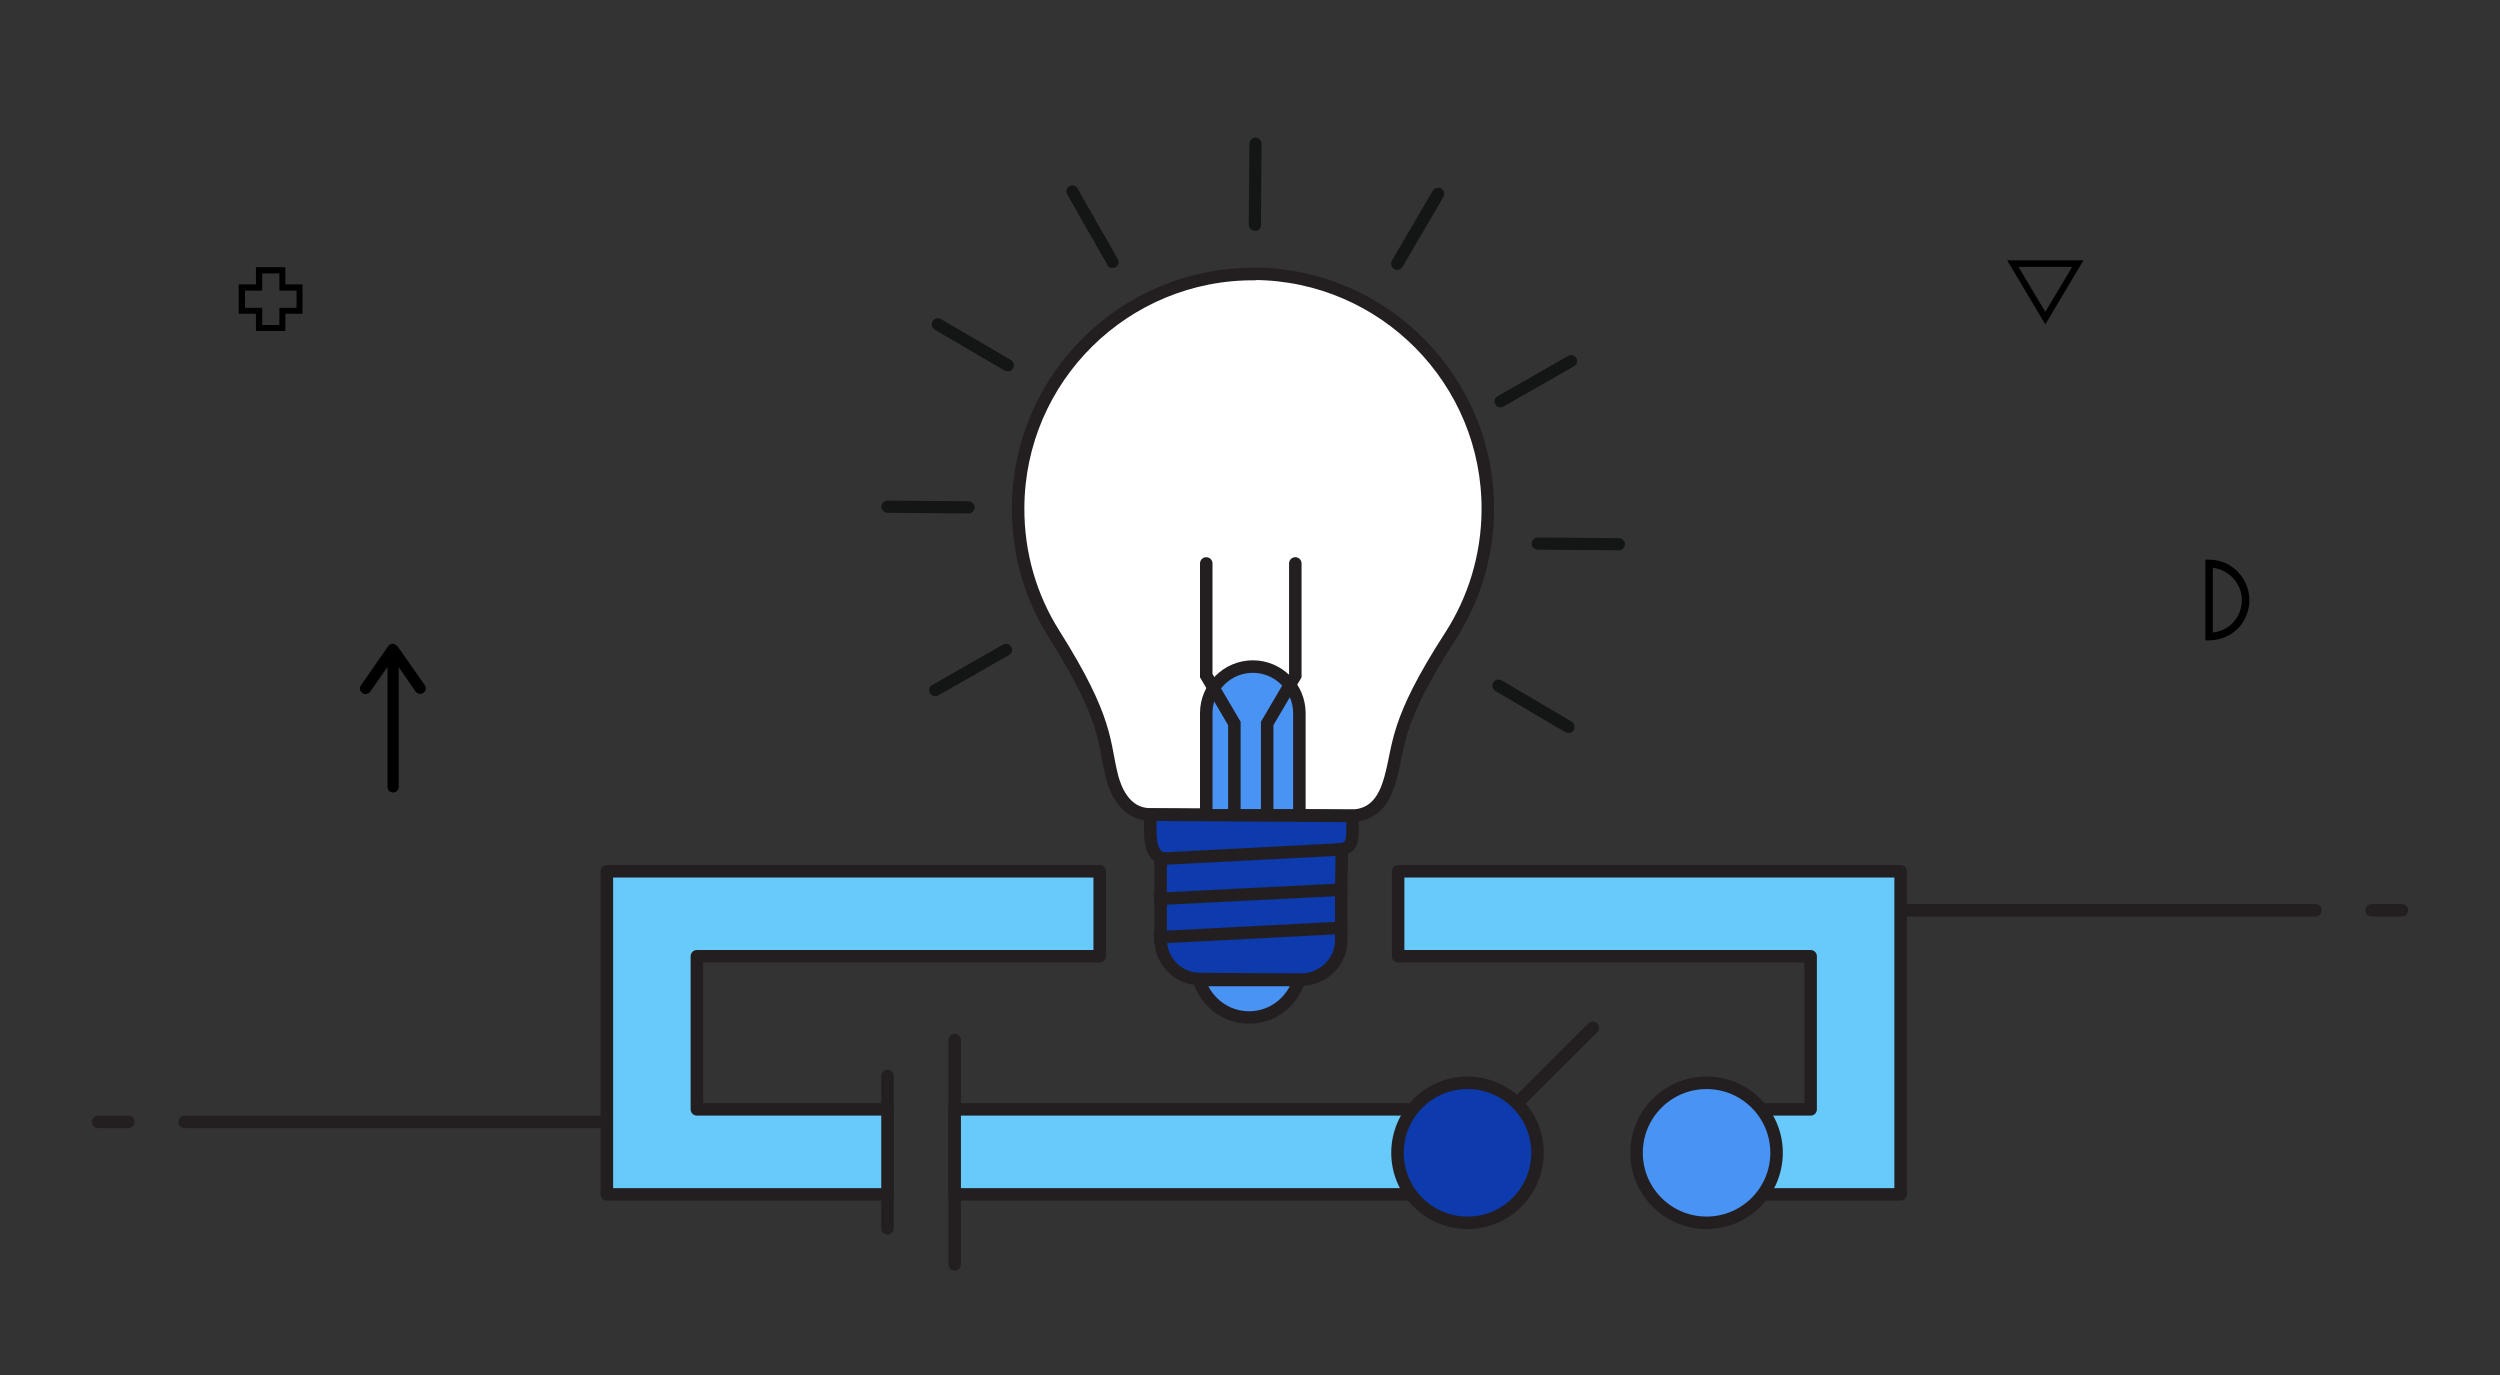 <?xml version="1.0" encoding="UTF-8"?><svg id="Layer_1" xmlns="http://www.w3.org/2000/svg" viewBox="0 0 80 44"><rect x="0" y="0" width="80" height="44" fill="#333333" stroke="none"/><defs><style>.cls-1,.cls-2,.cls-3,.cls-4{fill:none;}.cls-5{fill:#141515;}.cls-6{fill:#4993f5;}.cls-6,.cls-7,.cls-2,.cls-8,.cls-9,.cls-3,.cls-10,.cls-11,.cls-4{stroke:#231f20;stroke-width:.4px;}.cls-6,.cls-7,.cls-2,.cls-4{stroke-miterlimit:10;}.cls-6,.cls-7,.cls-4{stroke-linecap:square;}.cls-7,.cls-10{fill:#0d3aad;}.cls-2,.cls-8,.cls-9,.cls-3,.cls-10,.cls-11{stroke-linecap:round;}.cls-8{fill:#67cafa;}.cls-8,.cls-9,.cls-3,.cls-10,.cls-11{stroke-linejoin:round;}.cls-9,.cls-11{fill:#fff;}.cls-10,.cls-11{fill-rule:evenodd;}</style></defs><line class="cls-9" x1="46.62" y1="29.13" x2="74.09" y2="29.13"/><line class="cls-9" x1="76.86" y1="29.13" x2="75.89" y2="29.13"/><line class="cls-9" x1="19.82" y1="35.9" x2="5.91" y2="35.9"/><line class="cls-9" x1="3.14" y1="35.9" x2="4.11" y2="35.9"/><path class="cls-5" d="m51.81,17.22l-2.6-.02c-.11,0-.19.09-.2.19,0,.11.09.19.19.2l2.6.02s.03,0,.05,0c.08-.02.14-.1.15-.19,0-.11-.09-.19-.19-.2Z"/><path class="cls-5" d="m48.05,21.77c-.09-.05-.21-.02-.27.07-.05.09-.02.21.07.27l2.24,1.32s.1.03.15.02.09-.04.12-.09c.05-.09.02-.21-.07-.27l-2.24-1.32Z"/><path class="cls-5" d="m48.06,13.03s.03-.01.05-.02l2.26-1.29c.09-.05.13-.17.07-.26-.05-.09-.17-.13-.26-.07l-2.26,1.29c-.09.05-.13.17-.07.26.04.08.13.11.22.09Z"/><path class="cls-11" d="m40.15,8.77c-4.15-.03-7.55,3.32-7.57,7.47-.01,1.49.41,2.88,1.15,4.05,1.76,2.79,1.57,3.47,1.86,4.58.09.34.38,1.19,1.22,1.19l3.22.02,3.22.02c.9,0,1.14-.84,1.24-1.18.31-1.11.13-1.79,1.92-4.56.75-1.16,1.19-2.55,1.2-4.03.03-4.15-3.32-7.54-7.47-7.57h0Z"/><path class="cls-10" d="m36.81,26.07v.51c0,.45.08.84.44.89h-.11s0,1.29,0,1.29v1.28c-.01.71.56,1.29,1.27,1.29l3.22.02c.71,0,1.29-.57,1.29-1.27v-1.62s.02-1.28.02-1.28h-.07c.49-.02.4-.47.41-.91v-.16s-6.45-.04-6.45-.04Z"/><path class="cls-5" d="m40.16,7.39s.03,0,.05,0c.08-.02.14-.1.14-.19l.02-2.6c0-.11-.09-.19-.19-.2-.11,0-.19.09-.2.19l-.02,2.6c0,.11.09.19.19.2Z"/><path class="cls-5" d="m31,16.04l-2.6-.02c-.11,0-.19.09-.2.19,0,.11.09.19.19.2l2.6.02s.03,0,.05,0c.08-.02.14-.1.15-.19,0-.11-.09-.19-.19-.2Z"/><path class="cls-5" d="m32.09,20.63l-2.26,1.29c-.09.05-.13.17-.07.26.04.08.13.11.22.09.02,0,.03-.01.05-.02l2.26-1.29c.09-.05.13-.17.07-.26-.05-.09-.17-.13-.26-.07Z"/><path class="cls-5" d="m45.85,6.1l-1.31,2.24c-.05.09-.02.21.07.27.05.03.1.03.15.02s.09-.04.12-.09l1.31-2.24c.05-.09.02-.21-.07-.27-.09-.05-.21-.02-.27.07Z"/><path class="cls-5" d="m35.43,8.48c.04.08.13.11.22.09.02,0,.03-.01.05-.02.09-.05.13-.17.07-.26l-1.29-2.26c-.05-.09-.17-.13-.26-.07-.09.05-.13.17-.07.26l1.29,2.26Z"/><path class="cls-5" d="m32.3,11.88s.09-.04.12-.09c.05-.09.02-.21-.07-.27l-2.24-1.31c-.09-.05-.21-.02-.27.07-.05.09-.02.21.07.27l2.24,1.31s.1.03.15.02Z"/><path class="cls-6" d="m38.6,25.89v-3.07c0-.82.67-1.49,1.49-1.49h0c.82,0,1.49.67,1.49,1.49v3.07"/><polyline class="cls-2" points="39.5 26.07 39.5 23.79 39.5 23.15 38.6 21.62 38.6 18.03"/><polyline class="cls-2" points="40.55 26.07 40.55 23.79 40.55 23.15 41.45 21.62 41.45 18.03"/><line class="cls-4" x1="37.14" y1="27.48" x2="42.92" y2="27.18"/><line class="cls-4" x1="42.91" y1="28.47" x2="37.13" y2="28.76"/><line class="cls-4" x1="42.91" y1="29.69" x2="37.13" y2="29.99"/><path class="cls-6" d="m38.37,31.36c.21.69.84,1.2,1.6,1.2s1.39-.51,1.6-1.2h-3.2Z"/><line class="cls-3" x1="30.55" y1="40.46" x2="30.55" y2="33.28"/><line class="cls-3" x1="28.4" y1="39.31" x2="28.4" y2="34.43"/><polygon class="cls-8" points="28.4 35.5 22.3 35.5 22.3 30.6 35.19 30.6 35.19 27.88 19.42 27.88 19.42 38.22 28.4 38.22 28.4 35.5"/><rect class="cls-8" x="30.55" y="35.5" width="16.42" height="2.72"/><polygon class="cls-8" points="44.74 27.88 44.74 30.6 57.94 30.6 57.94 35.5 54.79 35.5 54.79 38.22 60.82 38.22 60.82 27.88 44.74 27.88"/><circle class="cls-6" cx="54.61" cy="36.89" r="2.24"/><line class="cls-3" x1="46.96" y1="36.89" x2="50.97" y2="32.89"/><circle class="cls-7" cx="46.96" cy="36.89" r="2.24"/><path d="m70.57,17.91h.12c.35,0,.67.13.91.38.24.24.38.57.38.91,0,.23-.06.45-.17.65-.11.2-.28.36-.47.47-.2.11-.42.17-.65.17h-.12v-2.59Zm.25,2.33c.14-.02.28-.06.4-.13.16-.09.29-.22.38-.38.09-.16.14-.34.14-.52,0-.28-.11-.54-.31-.74-.17-.17-.38-.27-.62-.3v2.08Z"/><path d="m12.76,21.35l.54.78c.06.08.17.1.25.04.08-.06.1-.17.04-.25l-.87-1.24s-.09-.08-.15-.08h0c-.06,0-.11.03-.15.08l-.87,1.25c-.06.08-.04.19.05.25.03.02.07.03.1.03.06,0,.11-.03.15-.08l.55-.79h0s0,3.84,0,3.84c0,.1.08.18.18.18h0c.1,0,.18-.08.18-.18v-3.81s-.01-.03-.01-.03Z"/><path d="m9.13,10.59h-.94v-.55h-.55v-.94h.55v-.55h.94v.55h.55v.94h-.55v.55Zm-.74-.19h.55v-.55h.55v-.55h-.55v-.55h-.55v.55h-.55v.55h.55v.55Z"/><path d="m65.45,10.38l-1.22-2.05h2.44l-1.22,2.05Zm-.86-1.84l.86,1.44.86-1.44h-1.71Z"/><rect class="cls-1" width="80" height="44"/></svg>